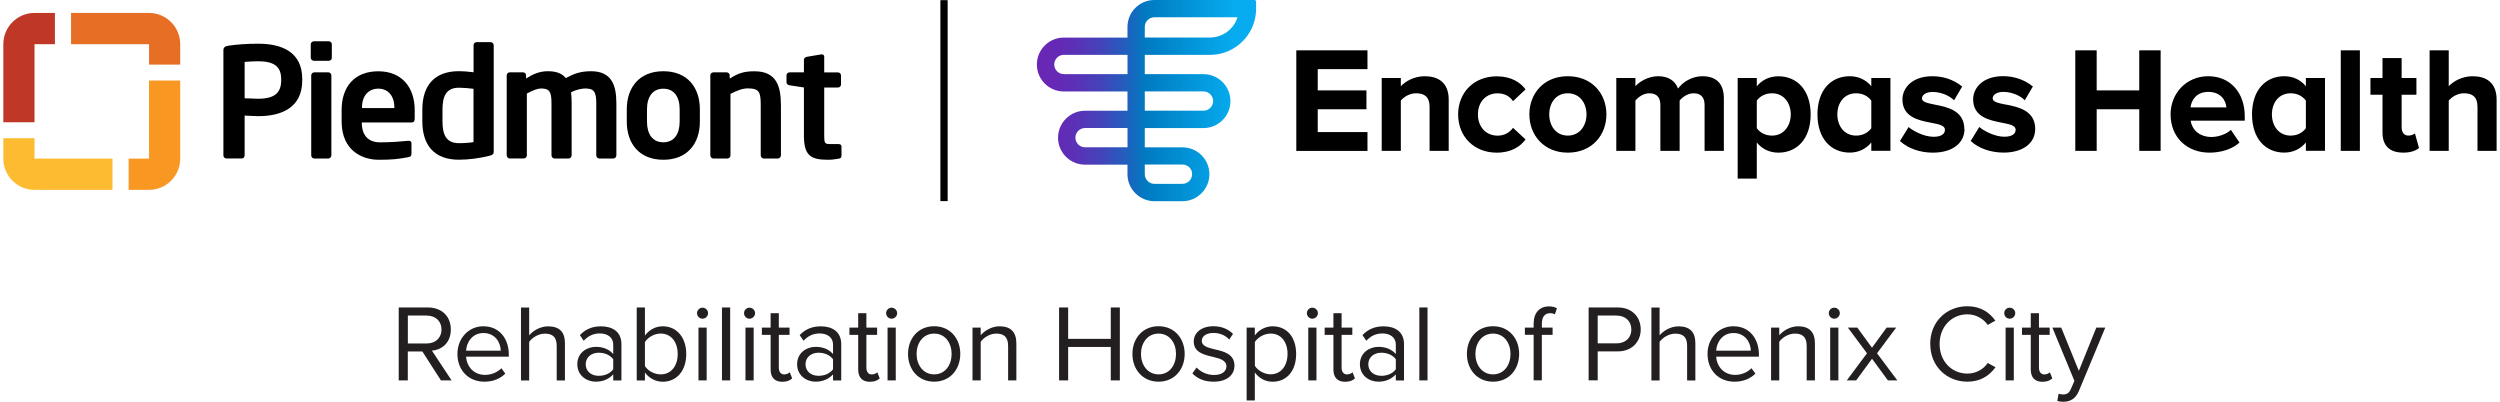 <?xml version="1.0" encoding="UTF-8"?><svg id="a" xmlns="http://www.w3.org/2000/svg" width="6.72in" height="1.08in" xmlns:xlink="http://www.w3.org/1999/xlink" viewBox="0 0 483.79 77.96"><defs><linearGradient id="b" x1="200.55" y1="19.51" x2="243.08" y2="19.51" gradientUnits="userSpaceOnUse"><stop offset="0" stop-color="#6a26b5"/><stop offset=".09" stop-color="#6529b5"/><stop offset=".19" stop-color="#5933b7"/><stop offset=".29" stop-color="#4443b9"/><stop offset=".39" stop-color="#275bbd"/><stop offset=".49" stop-color="#0278c1"/><stop offset=".5" stop-color="#007bc2"/><stop offset=".9" stop-color="#06acef"/></linearGradient></defs><path d="M388.54,20.3c-1.62-.33-2.54-.55-2.54-1.22,0-.72.86-1.25,2.05-1.25,1.79,0,3.39.81,4.18,1.62l1.57-2.67c-1.78-1.45-3.89-2-5.77-2-4,0-5.82,2.33-5.82,4.5,0,3.45,3.22,4.07,5.57,4.53,1.62.31,2.68.56,2.68,1.36,0,.86-.8,1.36-2.19,1.36-1.87,0-3.96-1.11-4.87-1.89l-1.67,2.71c1.57,1.49,4,2.26,6.38,2.26,3.73,0,6.14-1.8,6.14-4.59,0-3.63-3.42-4.29-5.68-4.73ZM380.53,25.03c0,2.79-2.41,4.59-6.14,4.59-2.37,0-4.8-.77-6.38-2.26l1.67-2.71c.92.78,3.01,1.89,4.87,1.89,1.39,0,2.19-.5,2.19-1.36,0-.8-1.06-1.06-2.68-1.36-2.35-.45-5.57-1.07-5.57-4.53,0-2.17,1.82-4.5,5.82-4.5,1.89,0,3.99.54,5.77,2l-1.57,2.67c-.79-.81-2.39-1.62-4.18-1.62-1.19,0-2.05.52-2.05,1.25,0,.67.92.89,2.54,1.22,2.26.44,5.68,1.09,5.68,4.73ZM250.88,9.76h13.81v3.66h-9.65v4.12h9.45v3.66h-9.45v4.42h9.65v3.66h-13.81V9.76ZM282.28,22.19c0,4.36,3.13,7.43,7.49,7.43,2.9,0,4.65-1.26,5.59-2.57l-2.43-2.25c-.67.94-1.7,1.52-2.98,1.52-2.25,0-3.83-1.67-3.83-4.12s1.58-4.09,3.83-4.09c1.29,0,2.31.53,2.98,1.52l2.43-2.28c-.94-1.29-2.69-2.54-5.59-2.54-4.36,0-7.49,3.07-7.49,7.4ZM303.56,29.62c4.68,0,7.49-3.39,7.49-7.43s-2.81-7.4-7.49-7.4-7.46,3.39-7.46,7.4,2.81,7.43,7.46,7.43ZM303.56,26.31c-2.31,0-3.6-1.9-3.6-4.12s1.29-4.09,3.6-4.09,3.63,1.9,3.63,4.09-1.32,4.12-3.63,4.12ZM275.87,14.79c-2.13,0-3.76.95-4.71,1.94v-1.59h-3.71v14.13h3.71v-9.76c.65-.74,1.69-1.41,2.98-1.41,1.58,0,2.6.67,2.6,2.63v8.54h3.71v-9.97c0-2.75-1.49-4.5-4.59-4.5ZM329.68,14.79c-2.07,0-3.86,1.17-4.73,2.4-.56-1.5-1.85-2.4-3.85-2.4s-3.68,1.1-4.42,1.94v-1.59h-3.71v14.13h3.71v-9.76c.59-.71,1.58-1.41,2.73-1.41,1.52,0,2.11.94,2.11,2.25v8.92h3.74v-9.76c.59-.71,1.58-1.41,2.73-1.41,1.52,0,2.11.94,2.11,2.25v8.92h3.74v-10.21c0-2.9-1.55-4.27-4.15-4.27ZM340.23,15.14h-3.71v19.51h3.71v-6.99c1.04,1.26,2.5,1.96,4.19,1.96,3.63,0,6.26-2.7,6.26-7.41s-2.63-7.41-6.26-7.41c-1.69,0-3.15.68-4.19,1.94v-1.59ZM340.23,19.52c.64-.86,1.64-1.42,2.96-1.42,2.31,0,3.63,1.9,3.63,4.09s-1.32,4.12-3.63,4.12c-1.32,0-2.32-.57-2.96-1.43v-5.37ZM362.45,16.73c-1.04-1.26-2.5-1.94-4.19-1.94-3.63,0-6.26,2.7-6.26,7.41s2.63,7.41,6.26,7.41c1.69,0,3.15-.7,4.19-1.96v1.61h3.71v-14.13h-3.71v1.59ZM362.45,24.88c-.64.86-1.64,1.43-2.96,1.43-2.31,0-3.63-1.9-3.63-4.12s1.32-4.09,3.63-4.09c1.32,0,2.32.57,2.96,1.42v5.37ZM414.44,29.27v-8.07h-8.26v8.07h-4.15V9.76h4.15v7.78h8.26v-7.78h4.15v19.51h-4.15ZM428.07,29.62c2.19,0,4.42-.67,5.82-1.96l-1.67-2.46c-.91.88-2.55,1.38-3.74,1.38-2.4,0-3.8-1.43-4.07-3.16h10.5v-.88c0-4.59-2.84-7.75-7.08-7.75s-7.31,3.31-7.31,7.4c0,4.53,3.25,7.43,7.55,7.43ZM431.35,20.84h-6.96c.15-1.4,1.14-3.01,3.45-3.01,2.46,0,3.39,1.67,3.51,3.01ZM457.25,29.27V9.76h-3.71v19.51h3.71ZM465.62,29.62c1.55,0,2.54-.41,3.1-.91l-.79-2.84c-.2.23-.73.44-1.29.44-.82,0-1.29-.67-1.29-1.58v-6.35h2.87v-3.25h-2.87v-3.86h-3.71v3.86h-2.34v3.25h2.34v7.34c0,2.54,1.37,3.89,3.98,3.89ZM446.77,16.73c-1.04-1.26-2.5-1.94-4.19-1.94-3.63,0-6.26,2.7-6.26,7.41s2.63,7.41,6.26,7.41c1.69,0,3.15-.7,4.19-1.96v1.61h3.71v-14.13h-3.71v1.59ZM446.77,24.88c-.64.86-1.64,1.43-2.96,1.43-2.31,0-3.63-1.9-3.63-4.12s1.32-4.09,3.63-4.09c1.32,0,2.32.57,2.96,1.42v5.37ZM479.2,14.79c-2.13,0-3.76.95-4.71,1.94v-6.97h-3.71v19.51h3.71v-9.76c.65-.74,1.69-1.41,2.98-1.41,1.58,0,2.6.67,2.6,2.63v8.54h3.71v-9.97c0-2.75-1.49-4.5-4.59-4.5Z" stroke-width="0"/><rect x="181.82" y=".03" width="1.41" height="38.99" stroke-width="0"/><path d="M49.46,22.54c-.77,0-1.96-.09-2.64-.12v7.74c0,.33-.24.59-.56.59h-2.97c-.33,0-.59-.27-.59-.59V9.76c0-.59.36-.8.95-.89,1.54-.24,3.65-.39,5.81-.39,4.57,0,8.54,1.6,8.54,6.85v.27c0,5.25-3.97,6.94-8.54,6.94ZM53.91,15.33c0-2.49-1.48-3.44-4.45-3.44-.62,0-2.11.06-2.64.12v7.06c.47.03,2.14.09,2.64.09,3.2,0,4.45-1.19,4.45-3.56v-.27Z" stroke-width="0"/><path d="M63.15,11.8h-2.88c-.33,0-.62-.27-.62-.59v-2.61c0-.33.3-.59.62-.59h2.88c.33,0,.59.27.59.59v2.61c0,.33-.27.59-.59.59ZM63.06,30.76h-2.73c-.33,0-.59-.3-.59-.62v-15.51c0-.33.27-.59.59-.59h2.73c.33,0,.59.27.59.59v15.51c0,.33-.27.62-.59.62Z" stroke-width="0"/><path d="M79.22,23.76h-9.67v.09c0,1.72.71,3.77,3.56,3.77,2.17,0,4.21-.18,5.46-.3h.09c.3,0,.53.15.53.45v1.96c0,.47-.09.68-.62.77-1.93.36-3.08.5-5.75.5-2.97,0-7.18-1.6-7.18-7.45v-2.19c0-4.63,2.58-7.53,7.12-7.53s7.06,3.11,7.06,7.53v1.66c0,.47-.18.74-.59.74ZM75.87,20.85c0-2.31-1.28-3.65-3.11-3.65s-3.17,1.31-3.17,3.65v.12h6.29v-.12Z" stroke-width="0"/><path d="M94.35,30.22c-1.84.47-4.06.77-5.96.77-4.78,0-7.09-2.82-7.09-7.45v-2.28c0-4.63,2.31-7.45,7.09-7.45.71,0,1.75.06,2.85.21v-5.25c0-.33.27-.59.59-.59h2.73c.33,0,.59.27.59.59v20.65c0,.44-.12.62-.8.8ZM91.23,17.23c-.83-.12-2.14-.21-2.85-.21-2.55,0-3.17,1.81-3.17,4.24v2.28c0,2.43.62,4.24,3.17,4.24,1.07,0,2.28-.09,2.85-.21v-10.35Z" stroke-width="0"/><path d="M118.37,30.76h-2.73c-.33,0-.59-.3-.59-.62v-10.09c0-2.28-.47-2.88-2.14-2.88-.56,0-1.69.18-2.76.74.09.65.12,1.39.12,2.14v10.09c0,.33-.27.62-.59.62h-2.73c-.33,0-.59-.3-.59-.62v-10.09c0-2.28-.39-2.88-2.05-2.88-.62,0-1.51.33-2.73.98v11.98c0,.33-.27.62-.59.62h-2.73c-.33,0-.59-.3-.59-.62v-15.51c0-.33.27-.59.59-.59h2.58c.33,0,.59.27.59.59v.62c1.25-.8,2.49-1.42,4.24-1.42s2.79.5,3.47,1.33c1.51-.83,2.85-1.33,4.89-1.33,4.03,0,4.92,2.76,4.92,6.23v10.09c0,.33-.27.62-.59.62Z" stroke-width="0"/><path d="M128.06,31c-4.66,0-7.09-3.14-7.09-7.39v-2.4c0-4.24,2.43-7.39,7.09-7.39s7.09,3.14,7.09,7.39v2.4c0,4.24-2.43,7.39-7.09,7.39ZM131.23,21.21c0-2.43-1.1-4-3.17-4s-3.17,1.57-3.17,4v2.4c0,2.43,1.1,4,3.17,4s3.17-1.57,3.17-4v-2.4Z" stroke-width="0"/><path d="M150.28,30.76h-2.73c-.33,0-.59-.3-.59-.62v-9.67c0-2.58-.24-3.32-2.52-3.32-1.01,0-2.11.42-3.35,1.07v11.92c0,.33-.27.62-.59.62h-2.73c-.33,0-.59-.3-.59-.62v-15.51c0-.33.27-.59.59-.59h2.58c.33,0,.59.27.59.59v.62c1.72-1.1,2.85-1.42,4.81-1.42,4.27,0,5.13,2.88,5.13,6.64v9.67c0,.33-.27.62-.59.62Z" stroke-width="0"/><path d="M162.08,30.79c-.71.12-1.36.21-2.02.21-3.35,0-4.72-.74-4.72-4.72v-9.31l-2.79-.42c-.33-.06-.59-.27-.59-.59v-1.33c0-.33.27-.59.59-.59h2.79v-2.43c0-.33.27-.53.59-.59l2.76-.47h.12c.27,0,.47.15.47.44v3.06h2.67c.33,0,.59.27.59.59v1.75c0,.33-.27.59-.59.59h-2.67v9.31c0,1.48.09,1.66,1.16,1.66h1.57c.39,0,.62.15.62.44v1.87c0,.3-.18.47-.56.53Z" stroke-width="0"/><path d="M10.01,2.51h-3.96C2.71,2.51,0,5.23,0,8.57v15.15h6.05v-15.15s3.96,0,3.96,0V2.51Z" fill="#be3727" stroke-width="0"/><path d="M6.05,30.78v-3.96s-6.05,0-6.05,0v3.96c0,3.34,2.71,6.06,6.05,6.06h15.13v-6.06H6.05Z" fill="#fcbb30" stroke-width="0"/><path d="M34.32,15.63h-6.05v15.15h-3.96v6.06h3.96c3.34,0,6.05-2.71,6.05-6.06v-15.15Z" fill="#f89823" stroke-width="0"/><path d="M28.28,2.51h-15.14v6.06h15.13v3.96h6.05v-3.96c0-3.35-2.71-6.06-6.05-6.06Z" fill="#e76e25" stroke-width="0"/><path d="M242.75,0h-19.4c-2.89,0-5.23,2.34-5.23,5.23v2.06h-12.35c-2.88,0-5.23,2.34-5.23,5.23s2.34,5.23,5.23,5.23h12.35v3.74h-8.24c-2.88,0-5.23,2.34-5.23,5.23s2.34,5.23,5.23,5.23h8.24v1.86c0,1.4.55,2.71,1.54,3.7.99.98,2.3,1.53,3.69,1.53h5.44c2.88,0,5.23-2.36,5.23-5.24s-2.34-5.21-5.23-5.21h-7.31v-3.74h11.39c2.88,0,5.23-2.34,5.23-5.23s-2.34-5.23-5.23-5.23h-11.39v-3.74h12.64c4.95,0,8.96-4.01,8.96-8.96V.32c0-.18-.14-.32-.32-.32ZM228.8,31.93c1.03,0,1.87.82,1.87,1.85s-.84,1.89-1.88,1.89h-5.44c-.5,0-.97-.19-1.32-.55-.35-.35-.55-.82-.55-1.33v-1.86h7.32ZM218.13,28.58h-8.24c-1.03,0-1.87-.84-1.87-1.87s.84-1.87,1.87-1.87h8.24v3.74ZM232.87,17.74c1.03,0,1.87.84,1.87,1.87s-.84,1.87-1.87,1.87h-11.39v-3.74h11.39ZM218.13,14.38h-12.35c-1.03,0-1.87-.84-1.87-1.87s.84-1.87,1.87-1.87h12.35v3.74ZM234.12,7.28h-12.64v-2.06c0-1.03.84-1.87,1.87-1.87h16.12c-.71,2.28-2.84,3.93-5.35,3.93Z" fill="url(#b)" stroke-width="0"/><path d="M84.91,73.81l-3.61-5.62h-2.82v5.62h-1.76v-14.15h5.68c2.59,0,4.43,1.65,4.43,4.26s-1.74,3.95-3.67,4.12l3.82,5.77h-2.08ZM82.2,61.23h-3.71v5.41h3.71c1.68,0,2.82-1.12,2.82-2.71s-1.15-2.69-2.82-2.69Z" fill="#231f20" stroke-width="0"/><path d="M93.16,63.31c3.1,0,4.92,2.42,4.92,5.49v.4h-8.29c.13,1.93,1.48,3.54,3.69,3.54,1.17,0,2.35-.47,3.16-1.29l.76,1.04c-1.02,1.02-2.4,1.57-4.07,1.57-3.03,0-5.22-2.18-5.22-5.39,0-2.97,2.12-5.37,5.05-5.37ZM89.79,68.04h6.72c-.02-1.53-1.04-3.42-3.37-3.42-2.18,0-3.27,1.85-3.35,3.42Z" fill="#231f20" stroke-width="0"/><path d="M107.37,73.81v-6.74c0-1.8-.93-2.33-2.31-2.33-1.23,0-2.42.76-3.03,1.59v7.49h-1.59v-14.15h1.59v5.39c.72-.85,2.12-1.74,3.67-1.74,2.14,0,3.27,1.04,3.27,3.27v7.23h-1.59Z" fill="#231f20" stroke-width="0"/><path d="M118.34,73.81v-1.17c-.85.93-2.02,1.42-3.39,1.42-1.74,0-3.58-1.17-3.58-3.39s1.85-3.37,3.58-3.37c1.4,0,2.57.45,3.39,1.4v-1.84c0-1.38-1.1-2.16-2.59-2.16-1.23,0-2.23.45-3.14,1.42l-.74-1.1c1.1-1.15,2.42-1.7,4.09-1.7,2.16,0,3.97.98,3.97,3.46v7.04h-1.59ZM118.34,69.71c-.62-.85-1.7-1.27-2.82-1.27-1.48,0-2.52.93-2.52,2.25s1.04,2.23,2.52,2.23c1.12,0,2.21-.42,2.82-1.27v-1.93Z" fill="#231f20" stroke-width="0"/><path d="M122.9,73.81v-14.15h1.59v5.45c.83-1.12,2.06-1.8,3.46-1.8,2.67,0,4.56,2.12,4.56,5.39s-1.89,5.37-4.56,5.37c-1.44,0-2.69-.74-3.46-1.78v1.53h-1.59ZM124.49,71.03c.55.89,1.8,1.61,3.05,1.61,2.08,0,3.31-1.68,3.31-3.95s-1.23-3.97-3.31-3.97c-1.25,0-2.5.76-3.05,1.65v4.64Z" fill="#231f20" stroke-width="0"/><path d="M134.6,60.76c0-.59.49-1.06,1.06-1.06s1.08.47,1.08,1.06-.49,1.08-1.08,1.08-1.06-.49-1.06-1.08ZM134.88,73.81v-10.24h1.59v10.24h-1.59Z" fill="#231f20" stroke-width="0"/><path d="M139.44,73.81v-14.15h1.59v14.15h-1.59Z" fill="#231f20" stroke-width="0"/><path d="M143.72,60.76c0-.59.49-1.06,1.06-1.06s1.08.47,1.08,1.06-.49,1.08-1.08,1.08-1.06-.49-1.06-1.08ZM144,73.81v-10.24h1.59v10.24h-1.59Z" fill="#231f20" stroke-width="0"/><path d="M148.88,71.67v-6.7h-1.7v-1.4h1.7v-2.8h1.59v2.8h2.08v1.4h-2.08v6.36c0,.76.34,1.32,1.04,1.32.45,0,.87-.19,1.08-.42l.47,1.19c-.4.38-.98.66-1.91.66-1.51,0-2.27-.87-2.27-2.4Z" fill="#231f20" stroke-width="0"/><path d="M160.99,73.81v-1.17c-.85.93-2.02,1.42-3.39,1.42-1.74,0-3.58-1.17-3.58-3.39s1.85-3.37,3.58-3.37c1.4,0,2.57.45,3.39,1.4v-1.84c0-1.38-1.1-2.16-2.59-2.16-1.23,0-2.23.45-3.14,1.42l-.74-1.1c1.1-1.15,2.42-1.7,4.09-1.7,2.16,0,3.97.98,3.97,3.46v7.04h-1.59ZM160.99,69.71c-.62-.85-1.7-1.27-2.82-1.27-1.48,0-2.52.93-2.52,2.25s1.04,2.23,2.52,2.23c1.12,0,2.21-.42,2.82-1.27v-1.93Z" fill="#231f20" stroke-width="0"/><path d="M165.87,71.67v-6.7h-1.7v-1.4h1.7v-2.8h1.59v2.8h2.08v1.4h-2.08v6.36c0,.76.34,1.32,1.04,1.32.45,0,.87-.19,1.08-.42l.47,1.19c-.4.38-.98.66-1.91.66-1.51,0-2.27-.87-2.27-2.4Z" fill="#231f20" stroke-width="0"/><path d="M171.29,60.76c0-.59.49-1.06,1.06-1.06s1.08.47,1.08,1.06-.49,1.08-1.08,1.08-1.06-.49-1.06-1.08ZM171.57,73.81v-10.24h1.59v10.24h-1.59Z" fill="#231f20" stroke-width="0"/><path d="M175.54,68.67c0-2.97,1.95-5.37,5.07-5.37s5.07,2.4,5.07,5.37-1.95,5.39-5.07,5.39-5.07-2.42-5.07-5.39ZM184,68.67c0-2.08-1.21-3.94-3.39-3.94s-3.41,1.87-3.41,3.94,1.23,3.97,3.41,3.97,3.39-1.87,3.39-3.97Z" fill="#231f20" stroke-width="0"/><path d="M194.96,73.81v-6.7c0-1.8-.91-2.38-2.29-2.38-1.25,0-2.44.76-3.03,1.59v7.49h-1.59v-10.24h1.59v1.48c.72-.85,2.12-1.74,3.65-1.74,2.14,0,3.27,1.08,3.27,3.31v7.19h-1.59Z" fill="#231f20" stroke-width="0"/><path d="M214.88,73.81v-6.49h-8.27v6.49h-1.76v-14.15h1.76v6.09h8.27v-6.09h1.76v14.15h-1.76Z" fill="#231f20" stroke-width="0"/><path d="M219.08,68.67c0-2.97,1.95-5.37,5.07-5.37s5.07,2.4,5.07,5.37-1.95,5.39-5.07,5.39-5.07-2.42-5.07-5.39ZM227.54,68.67c0-2.08-1.21-3.94-3.39-3.94s-3.41,1.87-3.41,3.94,1.23,3.97,3.41,3.97,3.39-1.87,3.39-3.97Z" fill="#231f20" stroke-width="0"/><path d="M231.53,71.3c.68.79,1.97,1.46,3.37,1.46,1.57,0,2.42-.7,2.42-1.7,0-1.12-1.25-1.49-2.63-1.82-1.74-.4-3.71-.87-3.71-2.99,0-1.59,1.38-2.95,3.82-2.95,1.74,0,2.97.66,3.8,1.49l-.74,1.1c-.62-.74-1.74-1.29-3.05-1.29-1.4,0-2.27.64-2.27,1.55,0,1,1.17,1.31,2.5,1.63,1.78.4,3.84.91,3.84,3.18,0,1.72-1.38,3.1-4.03,3.1-1.68,0-3.1-.51-4.14-1.61l.83-1.15Z" fill="#231f20" stroke-width="0"/><path d="M242.83,77.71h-1.59v-14.15h1.59v1.53c.74-1.04,2.02-1.78,3.46-1.78,2.69,0,4.56,2.04,4.56,5.37s-1.87,5.39-4.56,5.39c-1.4,0-2.63-.66-3.46-1.8v5.45ZM245.89,64.73c-1.25,0-2.5.74-3.05,1.63v4.62c.55.89,1.8,1.65,3.05,1.65,2.06,0,3.29-1.7,3.29-3.97s-1.23-3.94-3.29-3.94Z" fill="#231f20" stroke-width="0"/><path d="M252.93,60.76c0-.59.49-1.06,1.06-1.06s1.08.47,1.08,1.06-.49,1.08-1.08,1.08-1.06-.49-1.06-1.08ZM253.2,73.81v-10.24h1.59v10.24h-1.59Z" fill="#231f20" stroke-width="0"/><path d="M258.08,71.67v-6.7h-1.7v-1.4h1.7v-2.8h1.59v2.8h2.08v1.4h-2.08v6.36c0,.76.34,1.32,1.04,1.32.45,0,.87-.19,1.08-.42l.47,1.19c-.4.38-.98.66-1.91.66-1.51,0-2.27-.87-2.27-2.4Z" fill="#231f20" stroke-width="0"/><path d="M270.19,73.81v-1.17c-.85.93-2.01,1.42-3.39,1.42-1.74,0-3.58-1.17-3.58-3.39s1.85-3.37,3.58-3.37c1.4,0,2.57.45,3.39,1.4v-1.84c0-1.38-1.1-2.16-2.59-2.16-1.23,0-2.23.45-3.14,1.42l-.74-1.1c1.1-1.15,2.42-1.7,4.09-1.7,2.16,0,3.97.98,3.97,3.46v7.04h-1.59ZM270.19,69.71c-.62-.85-1.7-1.27-2.82-1.27-1.48,0-2.52.93-2.52,2.25s1.04,2.23,2.52,2.23c1.12,0,2.21-.42,2.82-1.27v-1.93Z" fill="#231f20" stroke-width="0"/><path d="M274.75,73.81v-14.15h1.59v14.15h-1.59Z" fill="#231f20" stroke-width="0"/><path d="M283.98,68.67c0-2.97,1.95-5.37,5.07-5.37s5.07,2.4,5.07,5.37-1.95,5.39-5.07,5.39-5.07-2.42-5.07-5.39ZM292.44,68.67c0-2.08-1.21-3.94-3.39-3.94s-3.42,1.87-3.42,3.94,1.23,3.97,3.42,3.97,3.39-1.87,3.39-3.97Z" fill="#231f20" stroke-width="0"/><path d="M298.52,64.96v8.84h-1.59v-8.84h-1.7v-1.4h1.7v-.78c0-2.12,1.19-3.33,2.97-3.33.59,0,1.14.11,1.55.36l-.4,1.19c-.25-.15-.55-.23-.91-.23-1.04,0-1.61.72-1.61,2.02v.78h2.08v1.4h-2.08Z" fill="#231f20" stroke-width="0"/><path d="M307.6,73.81v-14.15h5.68c2.84,0,4.43,1.95,4.43,4.26s-1.63,4.26-4.43,4.26h-3.92v5.62h-1.76ZM313.07,61.23h-3.71v5.39h3.71c1.68,0,2.82-1.1,2.82-2.69s-1.15-2.69-2.82-2.69Z" fill="#231f20" stroke-width="0"/><path d="M326.71,73.81v-6.74c0-1.8-.93-2.33-2.31-2.33-1.23,0-2.42.76-3.03,1.59v7.49h-1.59v-14.15h1.59v5.39c.72-.85,2.12-1.74,3.67-1.74,2.14,0,3.27,1.04,3.27,3.27v7.23h-1.59Z" fill="#231f20" stroke-width="0"/><path d="M335.72,63.31c3.1,0,4.92,2.42,4.92,5.49v.4h-8.29c.13,1.93,1.48,3.54,3.69,3.54,1.17,0,2.35-.47,3.16-1.29l.76,1.04c-1.02,1.02-2.4,1.57-4.07,1.57-3.03,0-5.22-2.18-5.22-5.39,0-2.97,2.12-5.37,5.05-5.37ZM332.35,68.04h6.72c-.02-1.53-1.04-3.42-3.37-3.42-2.18,0-3.27,1.85-3.35,3.42Z" fill="#231f20" stroke-width="0"/><path d="M349.91,73.81v-6.7c0-1.8-.91-2.38-2.29-2.38-1.25,0-2.44.76-3.03,1.59v7.49h-1.59v-10.24h1.59v1.48c.72-.85,2.12-1.74,3.65-1.74,2.14,0,3.27,1.08,3.27,3.31v7.19h-1.59Z" fill="#231f20" stroke-width="0"/><path d="M354.2,60.76c0-.59.49-1.06,1.06-1.06s1.08.47,1.08,1.06-.49,1.08-1.08,1.08-1.06-.49-1.06-1.08ZM354.47,73.81v-10.24h1.59v10.24h-1.59Z" fill="#231f20" stroke-width="0"/><path d="M365.67,73.81l-3.08-4.2-3.08,4.2h-1.82l3.92-5.26-3.71-4.98h1.84l2.84,3.9,2.84-3.9h1.85l-3.71,4.98,3.94,5.26h-1.84Z" fill="#231f20" stroke-width="0"/><path d="M373.88,66.74c0-4.35,3.2-7.32,7.21-7.32,2.57,0,4.31,1.21,5.43,2.8l-1.48.83c-.81-1.19-2.27-2.06-3.95-2.06-3.03,0-5.39,2.38-5.39,5.75s2.35,5.75,5.39,5.75c1.68,0,3.14-.85,3.95-2.06l1.51.83c-1.19,1.61-2.88,2.8-5.45,2.8-4.01,0-7.21-2.97-7.21-7.32Z" fill="#231f20" stroke-width="0"/><path d="M388.24,60.76c0-.59.49-1.06,1.06-1.06s1.08.47,1.08,1.06-.49,1.08-1.08,1.08-1.06-.49-1.06-1.08ZM388.51,73.81v-10.24h1.59v10.24h-1.59Z" fill="#231f20" stroke-width="0"/><path d="M393.39,71.67v-6.7h-1.7v-1.4h1.7v-2.8h1.59v2.8h2.08v1.4h-2.08v6.36c0,.76.34,1.32,1.04,1.32.45,0,.87-.19,1.08-.42l.47,1.19c-.4.38-.98.66-1.91.66-1.51,0-2.27-.87-2.27-2.4Z" fill="#231f20" stroke-width="0"/><path d="M398.78,76.37c.23.11.62.17.87.17.7,0,1.17-.23,1.53-1.08l.68-1.55-4.28-10.35h1.72l3.42,8.4,3.39-8.4h1.74l-5.13,12.32c-.62,1.48-1.65,2.06-3.01,2.08-.34,0-.87-.06-1.17-.15l.25-1.44Z" fill="#231f20" stroke-width="0"/></svg>